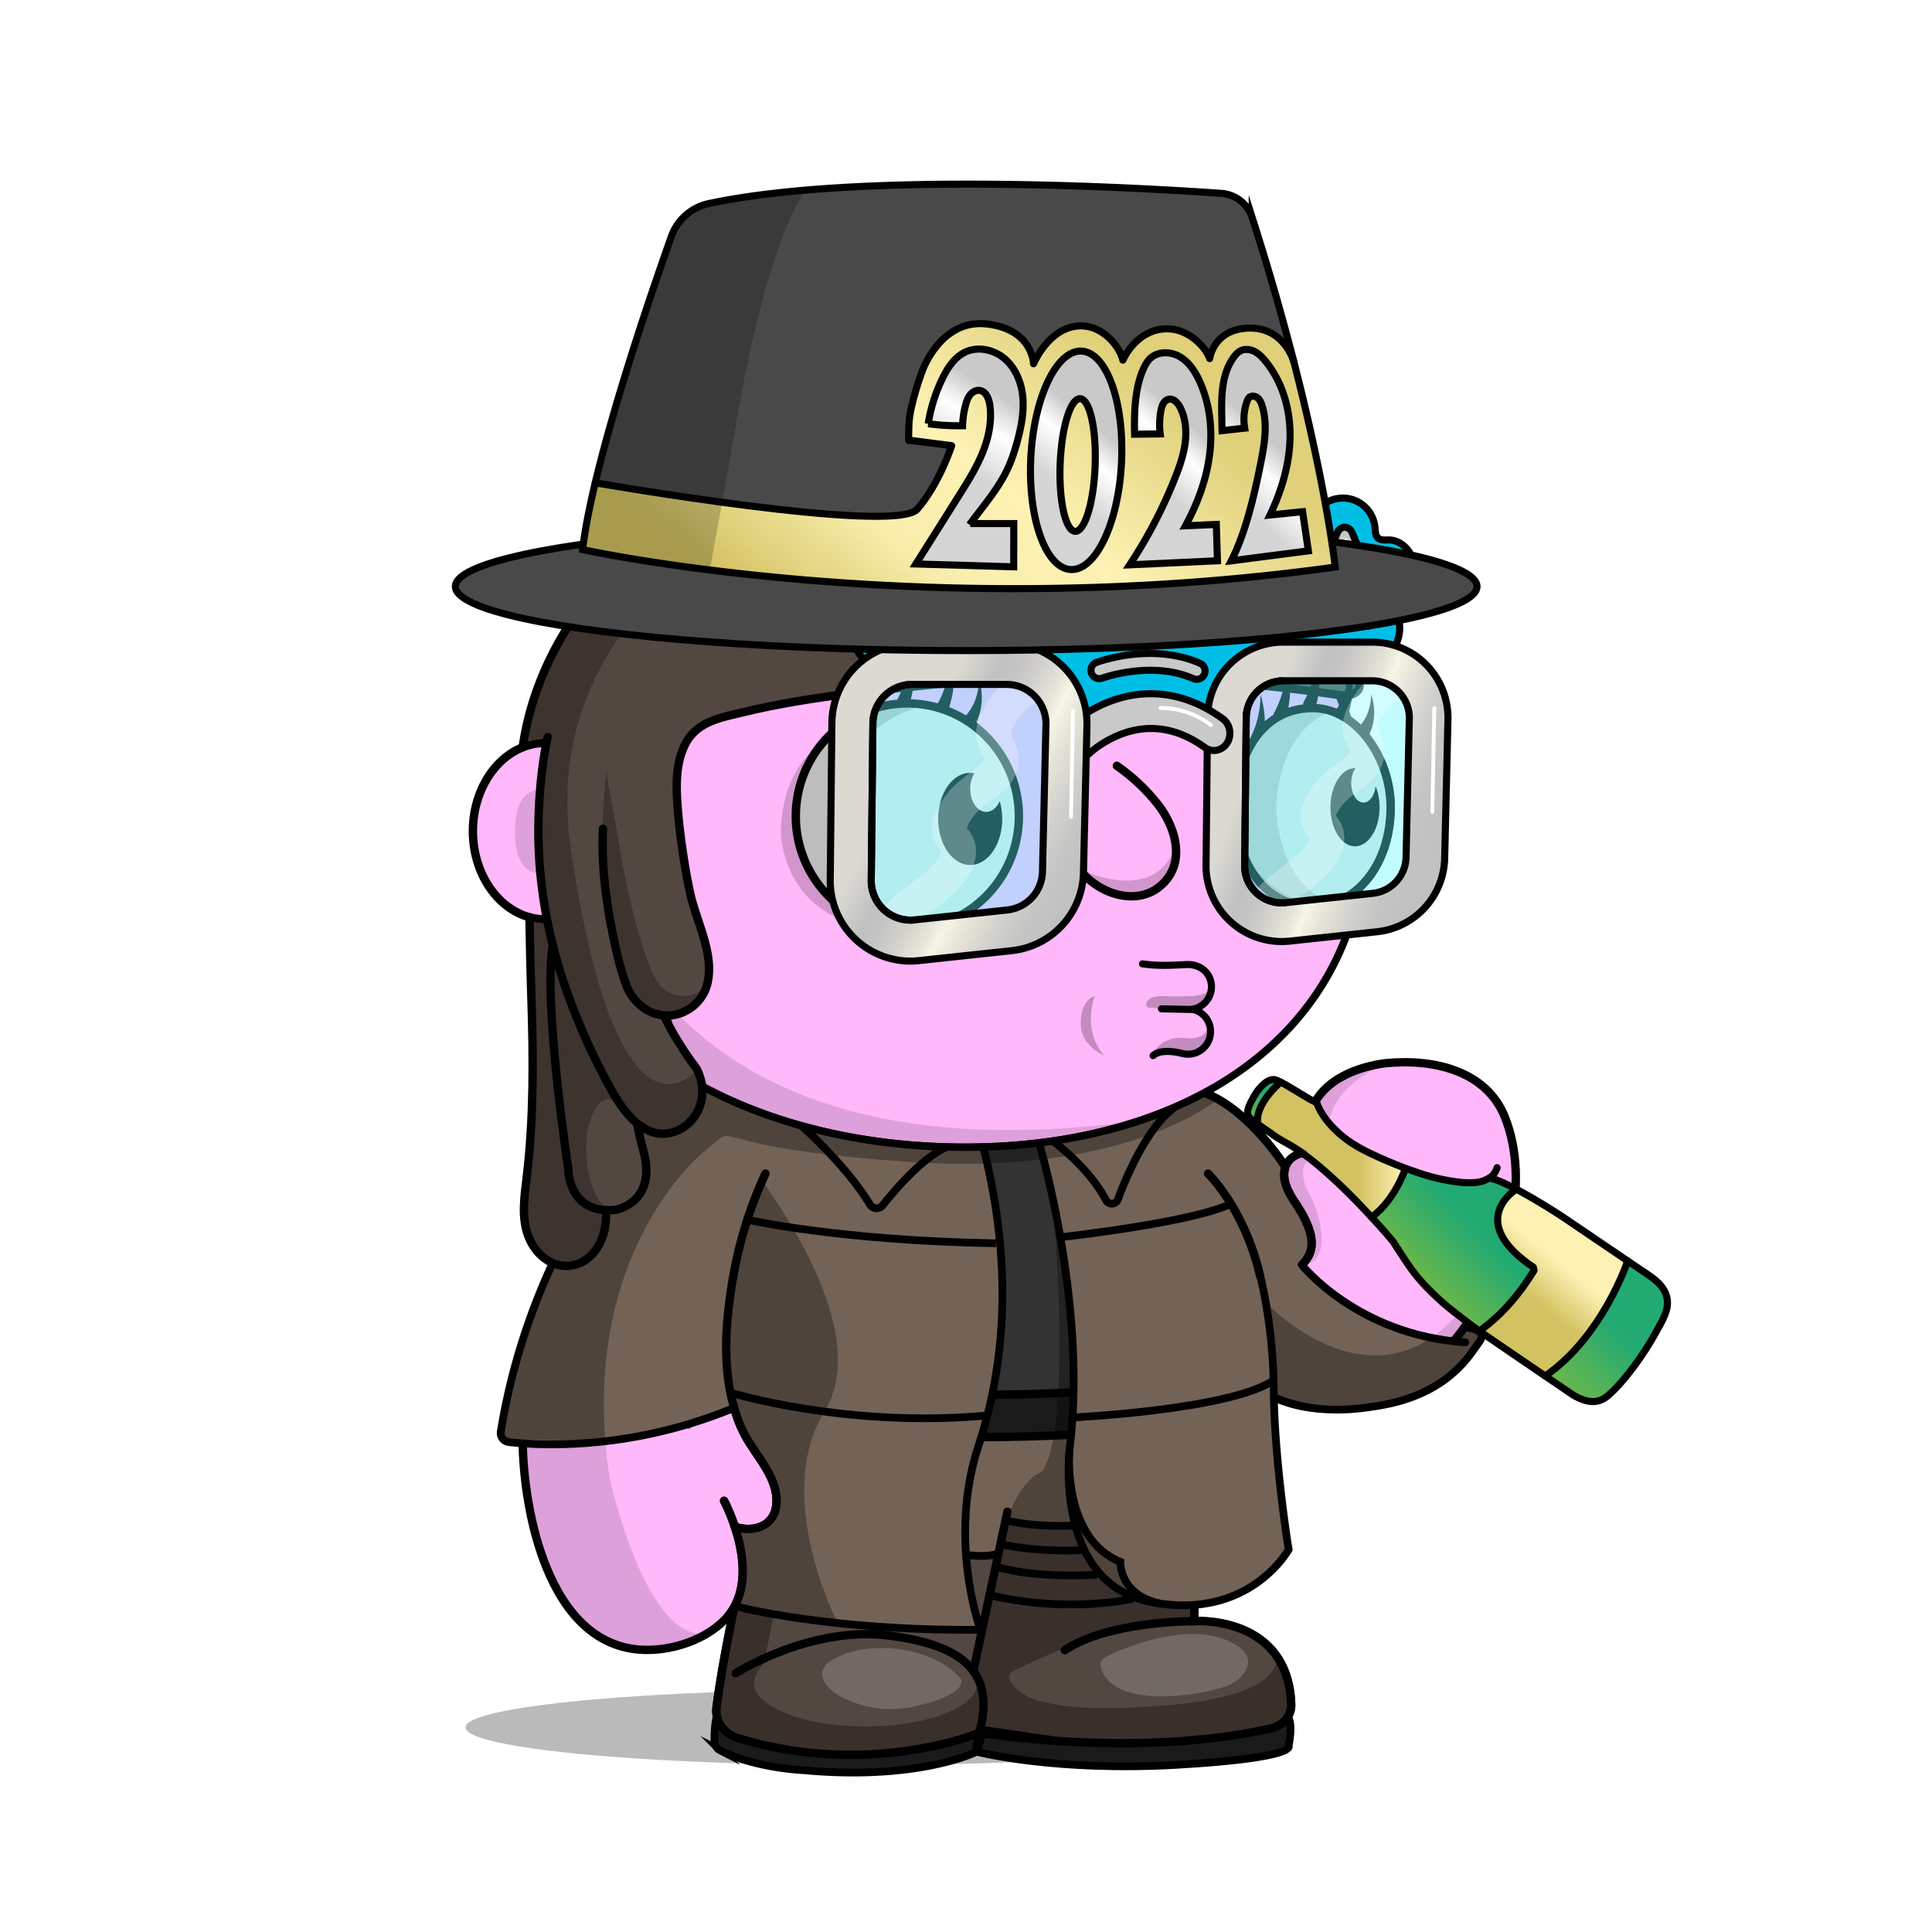 <svg xmlns="http://www.w3.org/2000/svg" xmlns:xlink="http://www.w3.org/1999/xlink" viewBox="0 0 3000 3000" width="100%" height="100%"><defs><style>.cls-1-50{opacity:0.27;}.cls-2-50{fill:#ffb8fa;}.cls-3-50{opacity:0.13;}.cls-4-50,.cls-5-50{fill:none;stroke:#000;stroke-linecap:round;stroke-miterlimit:10;}.cls-4-50{stroke-width:13px;}.cls-5-50{stroke-width:14px;}</style></defs><g id="body_ground_shadwo-50" data-name="body ground shadwo"><ellipse class="cls-1-50" cx="1334.82" cy="2682.24" rx="612.02" ry="58.67"/></g><g id="body_color_copy_4" data-name="body color copy 4"><path class="cls-2-50" d="M1075.21,1684.92l-86.3,76.44-81.19,108.46-57.17,122.51-32.25,136.1-6.75,96.68,6.35,91.23L835,2395.21l31.39,75.86,38.09,50.13,47.54,31,78.62,9.8,53.8-18.18,39.91-27.63,14.26-12.89-9.88,50-15.22,91.24,2.66,29.33,13.85,17,51.09,17.73,78.1,16.35h75.62l66.58-5.32,48.93-8.42,52-13.82,24.82-6.52,41.94,6.07,126.13,9.16,99.75-.28,77.23-5.54,66.85-9.41,35-7.15,26.94-20.17,3.93-17.17-4.13-32.14-26.1-52.19-43.66-30.74-77-13.9,10.76-205.51s11.6-13.31,15.48-16.39,47-58.42,47-58.42l25-55.24,10.56-19.26,31.14,13.27,62.08,11.3,70.55-7.08,44-23.38,49.3-35.46,42.09-44.1,45.13-60.73,24.32-63.88,17.23-65.23,5.15-65.54-6.61-53.5-17.62-48.7-32.84-34.56-44.43-25.16-50.48-7-43.5-2.38-47.62,10.35-47.78,27.42L2036,1718.43l-4.92,39.57,4.92,33.29-26.16,5.63-11.5,8.85-4.35,6.33-38.65-58.25-40.72-31.51-40.6-26.81,31.43-17.16,63.7-49.54,45.12-49.55L2062,1514.7l25.66-53.08,19.46-60.16,2.3-30.9s48.64-59,48.86-60.94c18.15-156.06-64.05-183.43-64.05-183.43l-7.46-22.88-26.54-55.74-22.12-48.66-38.92-53.08-40.7-42.47-35.39-32.73-84.93-62.81-67.24-33.62-70.78-27.43-73.43-21.23L1533,712.27l-76.08-3.54-109.71,10.61-100.85,26.55-81.4,33.62-67.24,37.15-77,58.39L963.2,934.33l-61.93,81.39-29.2,69-23.37,63.1-6.32,5.84L794.78,1169l-33.87,33-22.55,52v62.59l15.25,50.65L781,1405l52.34,22.55,25.51,2.22,26.54,65.47,44.24,61.93,38.93,41.58,61.93,50.43,47.77,29.19Z"/></g><g id="body_shadow" data-name="body shadow"><g class="cls-3-50"><path d="M1094.33,1787.19s-201.47,157.92-147.5,509.15c0,0,56.62,258.34,152.17,239.76l-45.17,19.08L987.54,2562l-45-14-53-42.94L852,2442.22s-19.3-58-20-60.58-15.21-73-15.21-73l-4.07-66,3.05-93.58,14.8-87.89,24.13-80.54,29.56-68.17,35.67-59,31.53-47.85,30.94-37.14,43.33-39.74,34.35-32.8,20.29-14.44-27.3-18.43-64-47.48-59.57-58.39-27.71-38.8-42.45-63.51-.62-25.09,42.47-18.58,35.39-38s89.35,468.89,829,367.15c13.61-1.87-115.08,25.45-101.63,22.66l90.13-18.72,59.92-21.23,59.94-27.48,16.88,11.15s-138.51,121.21-481.78,97.32S1157.34,1736.76,1094.33,1787.19Z"/><path d="M887.11,1291.31c0,35.64-22.14,64.54-49.45,64.54s-38.13-28.59-38.13-64.23,10.82-64.85,38.13-64.85S887.11,1255.67,887.11,1291.31Z"/><path d="M1573.17,2594.76c5-22.44,11.15-45.09,15.5-66,9.65-46.4,21-93.08,27.47-140,1.38-10.09,10.82-41.24-4.4-41.86a345.39,345.39,0,0,0-47.38,1.36l-45,207c-2.76,12.73-5.54,25.71-4.26,38.67,1.7,17.12,10.15,32.84,11.64,50,1.1,12.68-9.17,31.37,0,42.38,4.14,5,11.17,6.24,17.6,7.11,54.93,7.46,110,10.25,165.29,12.64h.92l112.2-1.68a17.54,17.54,0,0,0,1.77-.12l105.39-13.38,40.32-6.53a15.92,15.92,0,0,0,7-3l13.67-10.24c19.81-14.84,7.66-38.52,6.72-57.27l-8.71-23.49-9.17-10c5.94,6.46-12.78,24.53-16.48,27.49-13.29,10.63-30,17-46.12,22-49.56,15.11-100.57,18.33-151.92,21.17-41.23,2.29-82.9,2.88-123.77-3.88-14.26-2.36-29.29-5.19-42.53-11.13C1581.78,2628.28,1568.73,2614.52,1573.17,2594.76Z"/><path d="M1964,2021.1s239.6,257.11,382-130.4l-20.31,76.86L2277.13,2057l-57.28,64.14-72.94,47.35-81.48,18.63-48.89-5-53.72-19.66v-31.7l5.41-52.55Z"/><path d="M2047.55,1791.7s-47.47,7.88-9.43,71.58c0,0,38.93,88.47-12.38,101.74,0,0,7.07-21.24,8.84-23s-1-30.6-1-30.6l-15.51-33.06s-18.7-31.29-20.56-36,4.37-40.57,4.37-40.57l22.84-10.07,20.1-2.71Z"/><path d="M2158.44,1650.06s-139.78,42.47-82.27,165.44l-16.53-15s-22.62-9.72-24.28-13.26-4.87-29.41-4.59-31.07,5.2-35,5.2-35l19.58-28,29.33-21.85Z"/><path d="M910.12,1177.54s78.74-358.22,369.81-437l-115,38.93-81,47.6-83.15,68.5-73.31,85.71-52.94,78.26-27.88,94,40.48,9.18Z"/><path d="M1527.19,2638.53,1517,2606.15a27.42,27.42,0,0,1,.89,6.92c0,37.38-77.63,67.68-173.4,67.68s-173.4-30.3-173.4-67.68c0-10.07,8.47-24.59,18.57-33.18l1.72-5.79a2.09,2.09,0,0,1-2.82-2.32L1229,2372.66a44.63,44.63,0,0,1,51.53-35c28.26,5,69.15,9.6,119.68,9.6-108.73,0-195.06-106.63-211.45-199.06-8.65-48.77-14.07-95.19-13.38-144.66.75-52.56,2.46-108.52,10.89-166.33a2.09,2.09,0,0,0-4-1.14c-22.2,50.76-92.27,233.07-29,385.72a1.4,1.4,0,0,0,.15.3l43,70.9a2.56,2.56,0,0,1,.24.56l4.42,17a62.9,62.9,0,0,1-1.35,36.2l-4.83,14.12a2.11,2.11,0,0,1-1.14,1.24l-26.61,11.66a2.06,2.06,0,0,1-1.07.16l-21.94-2.52a2.1,2.1,0,0,0-2.27,2.61l7.71,29.28a1.59,1.59,0,0,1,.06.38l3.63,49.69a2.11,2.11,0,0,1-.08.75l-14.6,49.1-.06.26-24.2,149.68a2.1,2.1,0,0,0,0,.79l6,26.41a2.08,2.08,0,0,0,1.18,1.45l59.31,26.68a2,2,0,0,0,.49.15l69,12.26.26,0,84.09,4h.26l60.19-4.53.24,0,83.39-16a1.05,1.05,0,0,0,.24-.06l40.42-13a2.09,2.09,0,0,0,1.43-1.73l6.33-50.94"/><path d="M1918.06,2248.79s-59.53,81.86-149.77,94c0,0,23,15,91.12-2.65l4.42-20.35,8.85-16.81,10.48-10.21"/></g></g><g id="Base_Body_V3" data-name="Base Body V3"><path class="cls-4-50" d="M1124.34,2330.45s65.27,121.25,0,185.71c-26,25.66-63.7,40.75-100.54,44.76-169.74,18.5-211.9-213.21-212.25-327.21-1.19-384.43,268.87-552.24,268.87-552.24"/><path class="cls-4-50" d="M1188.61,1822.33c-25.84,55.2-43,113.78-52.34,173.17-9.26,58.83-13.91,121.32.77,179.71,4.69,18.63,10.62,36.6,19.91,53.7,18.31,33.72,51.4,65.64,48.8,105.78-2.14,33.08-31.85,46-64.61,36.29"/><path class="cls-4-50" d="M1875.87,1822.33s102.57,98.45,91,287.14c0,0-3.62,117-95.28,193.58a25.6,25.6,0,0,0-9.21,18.23c-1.49,27.45-5.31,101.95-8.34,196,0,0,145.74-10.32,150.89,129,.65,17.51-12.29,33-30.87,37.34-61.79,14.38-217.56,40-453.39,7.15,0,0-171.42,71-375.08,8-21.91-6.79-35.72-26.6-33-47.6,3.64-28.11,11-75.14,26-147.9"/><path class="cls-4-50" d="M1142.45,2598.2s115.4-73.83,237.21-58.6,165.4,61,141,151.19"/><path class="cls-4-50" d="M1854.07,2517.33s-133.35-.74-200.62,45.13"/><line class="cls-4-50" x1="1511.37" y1="2594.76" x2="1564.29" y2="2347.39"/><path class="cls-4-50" d="M1962.82,2162.51c234.13,119.66,454.59-224.88,374-427.73-28.07-70.68-107.32-90.8-182.53-84.12,0,0-145.76,11-120.63,133.23"/><path class="cls-4-50" d="M2078,1825.24c-8.17-25.5-34.33-44.87-63.48-32.33-21.57,9.27-24.07,30.78-17,49.43a121.09,121.09,0,0,0,13,24.25c40.21,59.72,25.13,80.86,13.07,95.56"/><path class="cls-4-50" d="M1994,1809.24s-53-83.28-120-110.78"/><path class="cls-4-50" d="M910.12,1403.57c-18.06,15.13-39.93,24-63.49,24-62,0-112.3-61.34-112.3-137s50.28-137,112.3-137c23.56,0,45.43,8.85,63.49,24"/><path class="cls-5-50" d="M847.68,1226.92c24.22,0,43.86,28.83,43.86,64.39s-19.64,64.39-43.86,64.39"/><path d="M2129.2,1143.53a144,144,0,0,0-31.17-30.72,536.58,536.58,0,0,0-23-56.35c-32.82-68.83-79.79-130.63-139.61-183.69s-129.34-94.63-206.81-123.7c-80.17-30.08-165.32-45.33-253.08-45.33a723.09,723.09,0,0,0-219.4,33.67,674.64,674.64,0,0,0-187.55,93.24c-56,39.93-104,87.44-142.51,141.21-39.24,54.78-67.57,114.53-84.18,177.58a5.75,5.75,0,0,0,11.12,2.93c16.26-61.69,44-120.17,82.41-173.82,37.78-52.73,84.83-99.34,139.84-138.54a663,663,0,0,1,184.36-91.64,711.53,711.53,0,0,1,215.91-33.13c86.38,0,170.17,15,249,44.6,76.14,28.57,144.52,69.46,203.22,121.54s104.7,112.6,136.85,180a522.14,522.14,0,0,1,24.57,61.08c1.7,1.17,3.39,2.41,5.06,3.7.85.67,1.71,1.35,2.55,2l.54.43c.91.76,1.82,1.54,2.72,2.34l.82.73c.88.79,1.76,1.59,2.63,2.42.22.2.43.42.65.63a141.8,141.8,0,0,1,14.69,16.6c21.6,28.51,34,65.55,34,101.63,0,40.38-11.31,77.31-31.91,104.43h0c-.65.86-1.31,1.7-2,2.53-.89,1.11-1.79,2.18-2.69,3.24l-1,1.09c-.6.69-1.2,1.36-1.81,2-.38.42-.77.83-1.16,1.25-.57.6-1.14,1.19-1.72,1.78-.39.4-.78.81-1.18,1.2-.91.9-1.83,1.8-2.76,2.66-20,109.66-76.83,202.64-167.34,272.26-54.72,42.09-120.47,74.65-195.41,96.79s-157.82,33.42-245.91,33.42c-73.58,0-145.3-7.85-213.16-23.33S1154,1714,1098,1684.31c-117.39-62.14-199.49-151.36-237.44-258a5.75,5.75,0,0,0-10.83,3.85c38.92,109.43,122.91,200.84,242.89,264.35,56.87,30.1,120.69,53.35,189.67,69.09,68.7,15.67,141.28,23.62,215.72,23.62,89.2,0,173-11.4,249.17-33.89,76.31-22.54,143.31-55.75,199.16-98.7,91.16-70.12,149-163.31,170.49-273.08a136.34,136.34,0,0,0,12.27-13.43c23.68-29.62,36.73-70.49,36.73-115.08C2165.83,1214.15,2152.48,1174.25,2129.2,1143.53Z"/></g><defs><style>.cls-1-197{fill:#1a1a1a;}.cls-2-197,.cls-5-197{fill:#333;}.cls-3-197{fill:#534741;}.cls-4-197{fill:#736357;}.cls-4-197,.cls-5-197{stroke:gray;}.cls-1-1970-197,.cls-1-1972-197,.cls-1-1973-197,.cls-4-197,.cls-5-197,.cls-9-197{stroke-miterlimit:10;}.cls-6-197{fill:#8cc9ff;}.cls-7-197{fill:#c1c1c1;opacity:0.28;}.cls-8-197{opacity:0.32;}.cls-1-1970-197,.cls-1-1971-197,.cls-1-1972-197,.cls-1-1973-197,.cls-9-197{fill:none;}.cls-1-1970-197,.cls-1-1972-197,.cls-1-1973-197,.cls-9-197{stroke:#000;}.cls-1-1973-197,.cls-9-197{stroke-linecap:round;}.cls-1-1972-197,.cls-9-197{stroke-width:13px;}.cls-1-1970-197,.cls-1-1973-197{stroke-width:12px;}</style></defs><g id="TRENCH_BROWN" data-name="TRENCH BROWN"><path class="cls-1-197" d="M1998.94,2664.79l-368.64,42.46-.56-5.09-38.2-7-60.75-5.55-13.4,30.68s120.14,31.17,310.65,20.11S2001,2710.7,2001,2710.7,2009,2675.35,1998.94,2664.79Z"/><path class="cls-1-197" d="M1521.51,2683.31l-6.87,37.53s-89.58,44.6-268.48,27.78c0,0-73.11-3-127.93-30.69a16.09,16.09,0,0,1-8.78-14.09c-.18-9.65.2-25.05,3.47-39.05"/><path class="cls-2-197" d="M1533,2201.71c2.41-8.73,4.83-17.46,7.15-26.09C1537,2181.89,1533.78,2193.23,1533,2201.71Z"/><path class="cls-3-197" d="M1667,2370c-36-1-71-4-107-7-3-1-5,9-5,14-2,14-7,27-10,41-16-4-32,3-48-3,2,39,11,77,25,113-108-4-215,4-324-24-18.78-4.9-37.56-6.47-56.88-8.51-.37.84-.73,1.68-1.12,2.51-1.37,3.21-2.9,6.34-4.55,9.4l3.15-2.85-9.88,50-15.22,91.24,2.66,29.33,13.85,17,51.09,17.72,78.1,16.35h75.62l66.58-5.32,48.93-8.42,52-13.82,24.82-6.51,41.94,6.06,126.13,9.16L1795,2707l77.23-5.54,66.85-9.4,35-7.16,26.94-20.17,3.93-17.17-4.13-32.14-26.1-52.19-43.66-30.74-77-13.89,1.17-22.31c-39.9-1.11-79.14-8-116.24-31.31C1704,2442,1676,2411,1667,2370Z"/><path class="cls-4-197" d="M2276.37,2064c-3.5,5-6.91,10.08-10.37,15-92-1-180-45-242-113,31-38-4-80-21-117-5-10.71-10.47-24.59-10-37.14l-37.64-56.73-40.72-31.51-37.83-25c-10.85,4.45-21.76,9-32.76,13.64-32,14-66,23-100,34a687.73,687.73,0,0,1-129.52,28.83c27,124.71,55.31,250.42,50.52,378.89q-.18,3.4-.65,6.72c1.89-.22,3.77-.45,5.65-.72,2,23-3,46-1,69-44-2-88,12-133,4-4,0-8-1-12,2,2.85-10.94,5.94-22.11,9-33.29.75-8.48,3.94-19.82,7.15-26.09q1.44-5.34,2.82-10.62-1.38,5.28-2.82,10.62a14.1,14.1,0,0,1,2.7-3.94c0-.23.07-.45.12-.68,25-88,15-177,11-265-1.76-42.24-15.14-83.7-27.18-125.08-38.31.46-76.76,3.27-115.82-.64-65-7-139.1-26.63-205.1-41.63-40-9-61.9-20.37-98.9-38.37-10.06-4.64-21.32-9.3-31-15.8l-.79,1.72-86.3,76.44L907.72,1871.1l-62.21,118.65-40.88,123.8-24.49,94.67-2.67,25.46c53,2.4,139.4,6.72,193.53-1.68,34-6,66-17,100-20-1.55.78-1.91,3.35-3.39,3.53,1.38,1.09,1.39,3.47,1.39,3.47a279.71,279.71,0,0,1,66-30c19,54,70,97,67,156-2,27-34,33-57,26,9.8,41.15,13.82,84.21-3.88,124.49,19.32,2,38.1,3.61,56.88,8.51,109,28,216,20,324,24-14-36-23-74-25-113,16,6,32-1,48,3,3-14,8-27,10-41,0-5,2-15,5-14,36,3,71,6,107,7,9,41,37,72,72,95,37.1,23.34,76.34,30.2,116.24,31.31l.26-4.93,70-16.86s54.28-28.14,75.48-67.15c2.36-4.34-18-148.87-18-148.87l-4.12-62.74-.73-21.64,15.89,2.94,62.08,11.3,70.55-7.08,63-10.84,50.81-25.91,60.11-70.69Z"/><path class="cls-5-197" d="M1543,2171c0,.23-.08.45-.12.68a2.78,2.78,0,0,1,1.12-.68c38.21-11.46,80.07-5.6,120.35-10.28q.47-3.31.65-6.72c4.79-128.47-23.5-254.18-50.52-378.89-23.57,3-47.27,4.84-71.19,5.79q7.86.07,15.71.38-7.85-.32-15.71-.38-5.64.22-11.29.38,5.65-.15,11.29-.38c-5.49-.06-11,0-16.47,0,12,41.38,25.42,82.84,27.18,125.08C1558,1994,1568,2083,1543,2171Z"/><path class="cls-1-197" d="M1670,2160c-42,6-86-1-126,11-1.16.29-2.49,2-3.82,4.62-2.32,8.63-4.74,17.36-7.15,26.09l0,.29,0-.29c-3.09,11.18-6.18,22.35-9,33.29,4-3,8-2,12-2,45,8,89-6,133-4C1667,2206,1672,2183,1670,2160Z"/><path class="cls-6-197" d="M1030.44,1649.18l7.67,4.68q-5.37-3.66-10.78-7.22Z"/><path class="cls-6-197" d="M1067.61,2215.53a2.53,2.53,0,0,0-1.61-.53A2.4,2.4,0,0,0,1067.61,2215.53Z"/><path class="cls-7-197" d="M1416.88,2564.78c-44.15-10.69-94.31-6.8-126.78,14.29-28.54,18.53-6.17,43.79,15.41,55.39,32,17.22,69.88,23,105.67,17,17.17-2.91,82.87-17.16,81.82-41.48-.08-1.8-1.29-3.34-2.48-4.7C1473.46,2585.7,1446.52,2572,1416.88,2564.78Z"/><path class="cls-7-197" d="M1723,2570h0c-7.55,3.59-16.52,8.05-13.87,18.27,17.06,65.89,150.05,45.61,193.72,30.54,25.75-8.88,52.1-39.08,21.3-61.21C1869.39,2518.28,1778.23,2543.75,1723,2570Z"/><path class="cls-8-197" d="M1765.63,1740.3l-.62.08-3.4,1.21C1766.13,1740.51,1768,1740,1765.63,1740.3Z"/><path class="cls-8-197" d="M1870.56,1697.1l3.64-1.43-.21-.14Z"/><path class="cls-8-197" d="M1874.2,1695.67l-3.64,1.43L1814.05,1723l-19.4,6.87c-124.86,54.28-261.56,55.58-394.65,45.12-56-5-110-20-168-30-56.11-10.64-101.93-39.06-152.84-62.64l-19,13.55-34.35,32.8-43.33,39.74-30.94,37.14L920,1853.44l-35.67,59-29.56,68.17-32.47,68.57L797,2131.35l-15.41,68.89-6.61,35c42.22,5.25,122.33,13.46,165.29,6-26.26-312.67,154.07-454,154.07-454,63-50.43-28.5-7.08,314.76,16.81s481.78-97.32,481.78-97.32Z"/><path class="cls-8-197" d="M2261,2080c-11.73,7.33-26.69,3.37-40.93-1.23C2094.44,2161.11,1964,2021.1,1964,2021.1l.89,12c7,44,16.63,90.65,13.76,135.19l37.93,13.88,48.89,5,89.55-7,75.7-29.18,36.08-28.78,33.79-48.33-19-13.61C2275.08,2067.48,2268.74,2074.68,2261,2080Z"/><path class="cls-8-197" d="M1280.15,2191.91c19.5-31.86,64.33-127.33-93.84-354.75-1.39-2-3-3.37-4-1.14-22.2,50.76-92.27,233.07-29,385.72a1.4,1.4,0,0,0,.15.3l43,70.9a2.56,2.56,0,0,1,.24.56l4.42,17a62.9,62.9,0,0,1-1.35,36.2l-4.83,14.12a2.11,2.11,0,0,1-1.14,1.24l-26.61,11.66a2.06,2.06,0,0,1-1.07.16l-21.94-2.52a2.1,2.1,0,0,0-2.27,2.61l7.71,29.28a1.59,1.59,0,0,1,.06.38l3.63,49.69a2.11,2.11,0,0,1-.08.75l-12.31,41.4c19.86,4.58,139.09,19.71,159.62,24.29C1300.55,2519.73,1199.33,2323.94,1280.15,2191.91Z"/><path class="cls-8-197" d="M1517,2606.15a27.42,27.42,0,0,1,.89,6.92c0,37.38-77.63,67.68-173.4,67.68s-173.4-30.3-173.4-67.68c0-10.07,8.47-24.59,18.57-33.18l1.72-5.79a2.09,2.09,0,0,1-2.82-2.32l12.72-62.61c-20.53-4.57-40.51-9.15-60.37-13.73l-2.29,7.7-.06.26-24.2,149.68a2.1,2.1,0,0,0,0,.79l6,26.41a2.08,2.08,0,0,0,1.18,1.45l59.31,26.68a2,2,0,0,0,.49.15l69,12.26.26,0,84.09,4h.26l60.19-4.53.24,0,83.39-16a1.05,1.05,0,0,0,.24-.06l40.42-13a2.09,2.09,0,0,0,1.43-1.73l6.33-50.94Z"/><path class="cls-9-197" d="M912.57,1861.83c76.27-123.45,167.85-180.36,167.85-180.36"/><path class="cls-9-197" d="M892.1,1897.41q10-18.63,20.47-35.58"/><path class="cls-9-197" d="M1124.34,2330.45s60.72,112.8,6.46,178.65"/><path class="cls-9-197" d="M1188.61,1822.33c-25.84,55.2-43,113.78-52.34,173.17-9.26,58.83-13.91,121.32.77,179.71,4.69,18.63,10.62,36.6,19.91,53.7,18.31,33.72,51.4,65.64,48.8,105.78-2.14,33.08-31.85,46-64.61,36.29"/><path class="cls-9-197" d="M1854.9,2492.69q-.42,12.07-.83,24.64s145.74-10.32,150.89,129c.65,17.51-12.29,33-30.87,37.34-61.79,14.38-217.56,40-453.39,7.15,0,0-171.42,71-375.08,8-21.91-6.79-35.72-26.6-33-47.6,3.64-28.11,11-75.14,26-147.9"/><path class="cls-9-197" d="M1875.87,1822.33s56.56,54.28,81,159.49"/><path class="cls-9-197" d="M1142.45,2598.2s115.4-73.83,237.21-58.6,165.4,61,141,151.19"/><path class="cls-9-197" d="M1854.07,2517.33s-133.35-.74-200.62,45.13"/><line class="cls-9-197" x1="1511.37" y1="2594.76" x2="1564.29" y2="2347.39"/><path class="cls-9-197" d="M2258.37,2081.42q9.8-11.76,18.76-24.4"/><path class="cls-1-1970-197" d="M1979.75,2170.38c47.15,19.72,96.36,22,146.39,14.68q7.58-1.09,15.14-2.35c108.89-17.94,141.58-80.4,155.23-98.32,16.09-21.11-21.11-23.12-21.11-23.12"/><path class="cls-9-197" d="M1998.17,1807c-5.81,10.32-5.2,23.43-.66,35.37a121.09,121.09,0,0,0,13,24.25c40.21,59.72,25.13,80.86,13.07,95.56"/><path class="cls-9-197" d="M1994,1809.24s-53-83.28-120-110.78"/><path d="M1872.62,1689.09c-39,21.61-82.09,39.41-128.7,53.18-75.08,22.17-157.82,33.42-245.91,33.42-73.58,0-145.3-7.85-213.16-23.33S1154,1714,1098,1684.31q-10.44-5.52-20.49-11.34a61.78,61.78,0,0,0-10.92,7q12.72,7.5,26,14.56c56.87,30.1,120.69,53.35,189.67,69.09,68.7,15.67,141.28,23.62,215.72,23.62,89.2,0,173-11.4,249.17-33.89,50.46-14.91,96.85-34.48,138.64-58.45C1881.68,1692.49,1877.6,1689.62,1872.62,1689.09Z"/><path class="cls-1-1971-197" d="M1129.19,2128.3l13.26,3s393.84,82.19,818.57-7.83"/><path class="cls-1-1972-197" d="M1665.43,2162c-42.36,2.39-83.31,3.47-122.4,3.56"/><path class="cls-1-1972-197" d="M1524.18,2231.56c43.45-.09,89-1.17,136.06-3.56"/><path class="cls-1-1970-197" d="M898.12,1886.34s-88.28,136.27-120.47,336.6a14.11,14.11,0,0,0,12.27,16.28c44.24,5.18,184.59,14.23,345.45-51.28"/><path class="cls-1-1970-197" d="M1143.42,2494.56s143.76,38.2,379,36.19c0,0-51.27-139.56-3-285.92s48.26-304.2,7-465"/><path class="cls-1-1970-197" d="M1242.94,1746.61s71.29,62.79,107.82,123.67a12.15,12.15,0,0,0,20,1.2c18.7-23.9,61.38-73.14,97.9-89.94"/><path class="cls-1-1970-197" d="M1637,1772.74c.88,2.66,52.33,38,80.44,90.92a10.09,10.09,0,0,0,18.38-1.16c14.42-38.51,46.51-113.08,88.16-143"/><path class="cls-1-1970-197" d="M1961.58,2002.15c-4.49-21.7-8.15-33.9-8.15-33.9"/><path class="cls-1-1970-197" d="M1614.91,1779.78s73.39,248.31,46.24,467.47c0,0-27.14,210.11,125.67,240.27S2001,2406.09,2001,2406.09s-22.12-135.64-23.12-247.77a818.59,818.59,0,0,0-16.25-156.17"/><path class="cls-1-1970-197" d="M1162.52,1894.39s142.75,32.17,384,36.19"/><path class="cls-1-1970-197" d="M1646.47,1921.16s207.7-22.75,267-52.91"/><path class="cls-1-1970-197" d="M1665.43,2201s237.8-11,310.28-56.25"/><path class="cls-1-1970-197" d="M1135.37,2162.81s179.24,55.17,397.75,35.12"/><path class="cls-1-1970-197" d="M1660.37,2255.31s-10.27,133.69,79.2,169.88c0,0-1.87,51.91,62.4,64.91"/><path class="cls-1-1973-197" d="M2021.06,1963.75s86.45,109.58,254.34,120.64"/><path class="cls-1-1970-197" d="M1665.43,2368.9s-57.56,3.51-105.31-8.55"/><path class="cls-1-1970-197" d="M1679.75,2407.1s-61,4-123.22-8.55"/><path class="cls-1-1970-197" d="M1703.38,2445.3s-94.5,6.53-156.33-12.57"/><path class="cls-1-1970-197" d="M1759.17,2482.5s-98.52,23.12-219.66-5"/><path class="cls-1-1970-197" d="M1521.51,2683.31l-6.87,37.53s-89.58,44.6-268.48,27.78c0,0-73.11-3-127.93-30.69a16.09,16.09,0,0,1-8.78-14.09c-.18-9.65.2-25.05,3.47-39.05"/><path class="cls-1-1970-197" d="M1998.94,2664.79c10,10.56,2,45.91,2,45.91s17.59,18.6-172.91,29.66-310.65-20.11-310.65-20.11l9.35-34L1636,2702.16"/><path class="cls-1-1970-197" d="M1549.56,2412.12s-11.16,7.06-49.56,2.28"/><path class="cls-8-197" d="M1997.61,2613.79l-8.71-23.49-9.17-10c5.94,6.46-12.78,24.53-16.48,27.49-13.29,10.63-30,17.06-46.12,22-49.56,15.11-100.57,18.33-151.92,21.17-41.23,2.29-82.9,2.88-123.77-3.88-14.26-2.36-29.29-5.19-42.53-11.13-17.13-7.67-44-32.35-25.74-41.19,180.59-87.63,228.8-71.55,277.49-77.43,5-.6,21.1-21.55-7-19.25-18,1.47-59.06-3.89-87-27-33.19-27.48,29.15-5.16-87.9-106.21-5-4.33-9.06-58.27-9.2-112.35l5.87-70-.07-101.14-12-116.4-19.87-110.19s28.92,288.62-4.25,407l-8.8,20.86a63.32,63.32,0,0,1-12.07,7.29c-59.51,43.73-74,196.21-89,265.21-2.76,12.73-5.54,25.71-4.26,38.67,1.7,17.12,10.15,32.84,11.64,50,1.1,12.68-9.17,31.37,0,42.38,4.14,5,11.17,6.24,17.6,7.11,54.93,7.46,110,10.25,165.29,12.64h.92l112.2-1.68a17.54,17.54,0,0,0,1.77-.12l105.39-13.38,40.32-6.53a15.92,15.92,0,0,0,7-3l13.67-10.24C2010.7,2656.22,1998.55,2632.54,1997.61,2613.79Z"/></g><defs><style>.cls-1-336{fill:#534741;}.cls-2-336{fill:none;stroke:#000;stroke-linecap:round;stroke-miterlimit:10;stroke-width:13px;}.cls-3-336{opacity:0.27;}</style></defs><g id="Layer_361_copy_3" data-name="Layer 361 copy 3"><path class="cls-1-336" d="M822.27,1427.55l2.85,121.61,1.55,148-2.2,62.52-4.21,46.83-8.71,42.15,5,58.11,14,23,14.73,23.9,23.29,13.87s28.13-3.78,34.52-7.54,28.25-16.15,28.25-16.15L943,1876.3l24.34-1.3,24.45-18.68,9.42-34-3.64-35.14s-11.47-48.31-11-50.55,21.35,23.73,21.35,23.73l49.8-7.83L1081,1729.7l6-57s-36.6-45.26-36.9-47-8.41-50.59-8.41-50.59,15.27-1.82,17.25-2.64,23.38-19.77,25.1-21.94,15.91-31.86,15.91-31.86l-2.68-34.88s-18.34-48.83-16.17-52.93-9.21-42.69-9.21-42.69l-12.58-70.92-7.75-71.79,4.15-67.93s16.74-35.08,18-36.48,47.3-26.92,47.3-26.92,53.51-13,55.9-13.48,113.11-22.57,113.11-22.57,91.79-11,94-12.12,86.22-5,86.22-5l139-12.51,136.27,4.25s76,3.84,77.12,1.49,106.36,7.28,106.36,7.28L2034.35,1073l53.11,7,9.47-1.09,14.38-15.3v-21.84l-31.16-42.24L2000,887.68l-104.36-85.55-105.11-57.46-92.18-35.94-89.5-19.7-73.35-9.83-79.29-5.72-80.93,7.57L1283.9,700.5l-39.42,10.7-59.75,17.88-78.22,33.37-60.46,41.29-53,41.2-47.61,39.7-45,60.94-36.44,58-30.65,54.5-20.14,91.71-.62,3.76s16.81-5.72,32.68-6.48l-2,41.65-1.65,74.33-5.62,64.76L847.68,1410l6,25.9-29.56-5.07Z"/><path class="cls-2-336" d="M882.4,1815s-39.66-262.67-23.87-346.58"/><g class="cls-3-336"><path d="M1463.29,676S813.62,830,886.78,1320.52c72.64,487.11,192.89,343,192.89,343l10.91,29.88,0,23.41-15.26,21-17.57,14.77-28.4,7.83-25.75-5.34-27.68-23.71s-34.42-55.77-57.23,1.66,4.13,152.35,33.75,142.81l-11.37,5.58-1.39,14.15-5.22,16.54-2.63,17.68-26.73,29.12-22.72,5.28-29.58-6-19.58-16.23-12.51-31.28-4.79-31.39v-21.83l5.35-37.73,1.19-37.8,2.25-29.49,1.63-43.27.08-34.16.69-25.06-1.15-73-4.69-59.34,2.05-44.48,3-37.45.13-4.38,20.25,3.47,6.12-2.33-8.93-36.63-.61-42.91-5.41-46.47,3.76-25.05v-84.22l7-49.31a89.73,89.73,0,0,0-29.9,3.88c-15.81,4.92-2.86-7.26-2.86-7.26L821,1113l16-61.39,17.83-31.7L893,957.58l50.54-61.39s44.77-41.39,45.61-42S1044.4,805,1044.4,805l41.15-26.84,90.23-43.32,48.39-17.58s100.71-28.69,101.58-28.84,68.26-9.32,68.26-9.32Z"/><path d="M943.11,1185.94c0,.06-16.47,122.56-1.73,205.3s27,127.13,27,127.13l21.79,38.94,36.58,18.91c7.62,3.91,27-5.94,34.19-8.73,18.89-7.29,25.61-20.06,36.35-35.78-16.47,15.88-44.19,19.86-63,6.83-17.52-12.15-24.61-34.46-31.27-53.68-17.61-50.82-29.17-103.47-38.66-156.33-4.57-25.42-8.79-50.9-13.14-76.36C947.6,1230.66,940.17,1207.88,943.11,1185.94Z"/></g><path class="cls-2-336" d="M850.4,1144.45c-11.27,52-15.75,115.79-14,169.41C839,1390.58,854.25,1466.77,880,1539A1006.9,1006.9,0,0,0,950.74,1695c18.71,33.31,51.65,77,95.63,62.6,34.14-11.14,52.36-49.13,40.7-84.87-2.36-7.23-3.59-10.85-7.8-16.66,0,0-28.31-36.55-48.12-78.76"/><path class="cls-2-336" d="M811.62,1160.36C849.13,896.36,1125.46,676,1463.29,676c159.37,0,315.66,46.63,440.08,131.3,94.1,64,163.84,145.61,202.28,235.14,21.28,43.14-23.76,37.27-23.76,37.27-77-11.68-186.85-24.2-319.07-27.73a2583.28,2583.28,0,0,0-338,13.4c-90.57,9.48-181.6,19-270.28,40.44-35.8,8.66-72.53,14.32-90.67,50.05-15.3,30.13-14.08,67.25-11.48,100,3.72,46.82,12.63,101.2,19.58,132.3,9.81,43.94,36.94,92.1,26.74,137.88a65.54,65.54,0,0,1-43.32,47.73c-35.69,11.65-70.4-10.5-83-44.22-10.68-28.55-17.07-59.78-22.93-89.59-9.89-50.29-15.4-101.81-13.21-153.09"/><path class="cls-2-336" d="M941.09,1888.18c0,42.75-26,77.51-62,77.51-24.63,0-47.08-17.94-57.89-44-12.47-30.08-6.74-64.5-3-96.17,10.63-91.07,10-182.49,7-274q-2.13-63.63-3-127.25"/><path class="cls-2-336" d="M989.74,1747.83c2.41,11.63,5.56,25.1,9.67,40.59,21,79.28-43.48,90.21-43.48,90.21-74,8-73.53-63.62-73.53-63.62"/></g><defs><style>.cls-1-261{fill:#e7e7e7;stroke:#000;stroke-linecap:round;stroke-miterlimit:10;stroke-width:13px;}.cls-2-261{opacity:0.18;}.cls-3-261{opacity:0.15;}</style></defs><path d="M1287.16,1133.92a165.24,165.24,0,0,0,11.79-36.83,180.93,180.93,0,0,0,3.42-39.74,185.35,185.35,0,0,1,3.87,82.63,10.09,10.09,0,1,1-19.08-6.06Z"/><path d="M1334.16,1104.55a194.19,194.19,0,0,0,16.87-47,209.78,209.78,0,0,0,4.92-51.06,214,214,0,0,1-3.22,105.52,10,10,0,1,1-18.57-7.44Z"/><path d="M1394.05,1084.9a145.45,145.45,0,0,0,15.06-43.81,155.35,155.35,0,0,0,1.05-48,162.69,162.69,0,0,1,2.36,99.49,10.06,10.06,0,1,1-18.47-7.7Z"/><path d="M1455.12,1105.83c4.7,5.65,14.31,4,16.54-3.08a9.48,9.48,0,0,0-4.78-11.11c-4.2-2.28-10.15-.44-12,3.68a7.73,7.73,0,0,0-.58,1.59c-.11.53-.07.63,0,.29a16.32,16.32,0,0,1,1.15-3.69,144.84,144.84,0,0,0,16.25-43.45,157,157,0,0,0,1.7-53.25,163.75,163.75,0,0,1,2,96.32c-.75,2.79-1.77,5.53-2.66,8.29a8.16,8.16,0,0,0,.35-.84c.22-.67.24-.83.24-.6a11.11,11.11,0,0,1-6.34,9.37A10.4,10.4,0,0,1,1455,1107c-5.35-5.79-2.47-15.42,4.92-17.37,10.34-2.65,17.4,10.25,9.27,17.36a10,10,0,0,1-14.1-1.16Z"/><path d="M1498.41,1112.54c14.66-15,22.18-37.51,21.26-59.07a90.19,90.19,0,0,1,4.74,34.66,88.33,88.33,0,0,1-9.78,36.2,10.14,10.14,0,1,1-16.22-11.79Z"/><path d="M1978.59,1106.59c13.32-24.79,19.94-53.53,19.74-82.07a182.68,182.68,0,0,1,5,44.1,178.47,178.47,0,0,1-6.16,45.4,10.08,10.08,0,1,1-18.59-7.43Z"/><path d="M2109.82,1129a64,64,0,0,0,14.17-22.51,76.77,76.77,0,0,0,5-28.33,81.72,81.72,0,0,1,4.79,30.17,79.07,79.07,0,0,1-7.61,32.26,10.19,10.19,0,1,1-16.39-11.59Z"/><path d="M1943,1142.77c9.62-19.74,14.39-42.28,14.36-64.61a158.07,158.07,0,0,1,6.31,34.4,154.5,154.5,0,0,1-1.56,36.13,10.13,10.13,0,1,1-19.11-5.92Z"/><ellipse class="cls-1-261" cx="1408.9" cy="1267.47" rx="173.21" ry="175.21"/><path class="cls-1-261" d="M2159.33,1253c0,90.32-54,154.3-120.54,154.3-79.61,0-120.54-73-120.54-154.3,0-67.34,33.49-153.54,120.54-153.54C2105.36,1099.47,2159.33,1176.24,2159.33,1253Z"/><path class="cls-2-261" d="M1299,1271.76c0-.91,0-1.81,0-2.72h0c0-.52,0-1,0-1.57s0-1,0-1.57h0c0-.91,0-1.81,0-2.73,0-83.72,61-153.38,141.56-168.06a176.42,176.42,0,0,0-31.65-2.86c-95.66,0-173.21,76.53-173.21,170.92,0,.91,0,1.82,0,2.72h0c0,.52,0,1,0,1.57s0,1,0,1.57h0c0,.91,0,1.81,0,2.72,0,94.4,77.55,170.92,173.21,170.92a176.42,176.42,0,0,0,31.65-2.86C1360,1425.15,1299,1355.49,1299,1271.76Z"/><path class="cls-3-261" d="M1981.8,1254.76h2.94l-3-.12c0-.37,0-.74,0-1.11s0-.75,0-1.12l3-.11h-2.94c2.92-69,32.43-130.24,87.37-147.63a96.19,96.19,0,0,0-30.38-4.92c-76.12,0-116.86,70.93-120.29,152.66h-.1c0,.37,0,.74,0,1.11s0,.74,0,1.11h.1c3.43,81.74,44.17,152.67,120.29,152.67a96.19,96.19,0,0,0,30.38-4.92C2014.23,1385,1984.72,1323.74,1981.8,1254.76Z"/><path d="M1531.38,1260.7c-13.73,0-24.86-16-24.86-35.76a45.26,45.26,0,0,1,6.58-24.22,35.12,35.12,0,0,0-6.58-.65c-27.46,0-49.72,32-49.72,71.51s22.26,71.52,49.72,71.52,49.72-32,49.72-71.52a99.27,99.27,0,0,0-3.83-27.57C1548,1254,1540.23,1260.7,1531.38,1260.7Z"/><path d="M2136,1220.56c-1.4,14.53-9.3,25.66-18.83,25.66-10.52,0-19-13.57-19-30.32,0-9.18,2.57-17.41,6.63-23l-.72,0c-21.05,0-38.11,27.14-38.11,60.63s17.06,60.63,38.11,60.63,38.11-27.15,38.11-60.63A87.77,87.77,0,0,0,2136,1220.56Z"/><path class="cls-2-261" d="M1276,1153.56S1132.63,1355,1376.16,1441.83c0,0-143.73,5.17-163.45-142C1212.71,1299.87,1205.71,1203.08,1276,1153.56Z"/><path class="cls-2-261" d="M1953.91,1145.73s-128.54,184.84,89.78,264.47c0,0-128.85,4.74-146.53-130.24C1897.16,1280,1890.88,1191.16,1953.91,1145.73Z"/><path d="M2024.88,1088.94c12.79-22.07,17.95-49,15-74.89a133.26,133.26,0,0,1,3.46,82.75,10.09,10.09,0,1,1-18.42-7.86Z"/><path d="M2076.18,1112.72c4.73,5.61,14.27,3.91,16.55-3.11a9.58,9.58,0,0,0-4.14-11,9.36,9.36,0,0,0-11.62,1.6,8.1,8.1,0,0,0-1.82,3.39c-.15.67-.1.8-.05.54a17.53,17.53,0,0,1,.88-3,124.14,124.14,0,0,0,16.64-79.43,133.76,133.76,0,0,1,3,80c-.59,2.31-1.41,4.59-2.12,6.88l0,.09a9.53,9.53,0,0,0,.41-1c.23-.71.25-.92.25-.71a10.82,10.82,0,0,1-6.39,9.11,10.32,10.32,0,0,1-11.66-2.49c-5.24-5.64-2.36-15.39,5.08-17.16,10.26-2.47,17.13,10.28,9.14,17.34a10,10,0,0,1-14.1-1.06Z"/><defs><style>.cls-1-454{opacity:0.18;}.cls-2-454{fill:none;stroke:#000;stroke-linecap:round;stroke-miterlimit:10;stroke-width:13px;}</style></defs><g id="REG_NOSE" data-name="REG NOSE"><path class="cls-1-454" d="M1822.63,1320s-22.59,80.57-141.18,31.81l16.52,19.34s26.34,14.43,28.88,15.28,40.72,5.31,40.72,5.31l33.67-15.52,21.39-20.35,3.59-23.87Z"/><path class="cls-2-454" d="M1734.22,1189.16a295.76,295.76,0,0,1,64.21,60.54c25.52,33,42,84.17,10.65,119-35.82,39.89-96.11,23-127.94-12.84"/></g><defs><style>.cls-1-437{opacity:0.24;}.cls-2-437{fill:none;stroke:#000;stroke-linecap:round;stroke-miterlimit:10;stroke-width:11px;}</style></defs><g id="puckers"><path class="cls-1-437" d="M1877.08,1536.28s-.47,11.29-40.47,10.82h-18.86c-10.53,0-27.07-2.37-35.26,6.18-3.61,3.75-4.09,11,2.33,11.51,4,.35,8,.47,12,.71l17.21,1h47.77l15.29-15.11Z"/><path class="cls-1-437" d="M1874.73,1591.34s4.23,22.12-31.06,21.17c0,0-32-8-51.29,19.77l16-3.3,26.76,6.73s17,.59,18.92,0,17.78-11.64,17.78-11.64l7.94-16.26Z"/><path class="cls-1-437" d="M1700,1546.49s-20.9,52.57,14.78,92.7c0,0-38.23-15.26-36.7-52S1700,1546.49,1700,1546.49Z"/><path class="cls-2-437" d="M1851.4,1567.06c1-.17,2.07-.38,3.1-.63a35.18,35.18,0,0,0,25.6-42.66c-4.43-17.74-20.83-27-38.4-26-23.09,1.23-44.7,2.33-67.67-1.11"/><path class="cls-2-437" d="M1803.47,1566.51l49.27,1.07a35.19,35.19,0,1,1-17.6,68.13s-31.54-8.77-44.64,3.48"/></g><defs><style>.cls-1-461{fill:url(#linear-gradient-461);}.cls-2-461{fill:url(#linear-gradient-2-461);}.cls-3-461{fill:url(#linear-gradient-3-461);}.cls-4-461{fill:url(#linear-gradient-4-461);}.cls-5-461{fill:url(#linear-gradient-5-461);}.cls-6-461{fill:url(#linear-gradient-6-461);}.cls-7-461,.cls-8-461{fill:none;stroke:#000;stroke-linecap:round;stroke-width:11px;}.cls-7-461{stroke-miterlimit:10;}.cls-8-461{stroke-linejoin:round;}</style><linearGradient id="linear-gradient-461" x1="2268.67" y1="2130.17" x2="2413.87" y2="1952.73" gradientUnits="userSpaceOnUse"><stop offset="0.69" stop-color="#d3c262"/><stop offset="1" stop-color="#fdf2b4"/></linearGradient><linearGradient id="linear-gradient-2-461" x1="2052.04" y1="1617.81" x2="1927.96" y2="1739.41" gradientUnits="userSpaceOnUse"><stop offset="0.69" stop-color="#22aa73"/><stop offset="1" stop-color="#81bb3f"/></linearGradient><linearGradient id="linear-gradient-3-461" x1="1948.37" y1="1786.69" x2="2181.9" y2="1786.69" xlink:href="#linear-gradient-461"/><linearGradient id="linear-gradient-4-461" x1="2524.44" y1="1662.64" x2="2175.54" y2="2004.57" xlink:href="#linear-gradient-2-461"/><linearGradient id="linear-gradient-5-461" x1="2776.03" y1="1802.71" x2="2392.21" y2="2178.87" xlink:href="#linear-gradient-2-461"/><linearGradient id="linear-gradient-6-461" x1="2343.37" y1="1797.43" x2="2309.47" y2="1830.65" xlink:href="#linear-gradient-2-461"/></defs><path class="cls-1-461" d="M2428,1890.63c-1.64-1.11-4.26-2.83-7.63-5-14.51-9.38-43-27.15-68.39-40.32-18.24,19.82-34.24,44.5-22,70.7,11.36,23.39,31.21,40.52,53.87,52.9-22.71,37.83-52.44,71.62-87.46,97.39l4.28,3q51.34,35.34,102.93,70.31A361.53,361.53,0,0,0,2483,2044c15.72-28.12,34.84-56.25,42.68-87.2Q2476.87,1923.7,2428,1890.63Z"/><path class="cls-2-461" d="M1988.29,1680.3c-1.81-.89-3.64-1.76-5.47-2.63-14.26-6.76-30.79,15.52-36.32,26.06-4.76,9.1-14.91,25-5.21,32.69,2.53,2,4.86,3.8,7.08,5.47C1956.35,1718.7,1970.4,1697.54,1988.29,1680.3Z"/><path class="cls-3-461" d="M2129.12,1791.59c-18.17-8.67-35.78-18.63-51.3-32.95-13.85-12.78-26.1-27.22-33.36-46.3l-10.63-5.45c-12.19-7.27-24.29-14.66-36.52-21.84-2.93-1.72-6-3.26-9-4.75-17.89,17.24-31.94,38.4-39.92,61.59,12.54,9.51,20.54,14.49,29.12,20.8,9.63,7.08,23.73,13.79,33.76,20.35a409.21,409.21,0,0,1,42.39,32.49c26.9,23.14,52,48.43,76,74.51l2.79,3c20.95-22.88,36.66-50.7,49.46-79.15Q2155.16,1804,2129.12,1791.59Z"/><path class="cls-4-461" d="M2330,1916c-12.23-26.2,3.77-50.88,22-70.7-15.8-8.2-30.37-14.62-39.53-16.07a47.39,47.39,0,0,1-22.11,7.06,138.6,138.6,0,0,1-22-.3,305.92,305.92,0,0,1-65.87-14.76q-10.32-3.48-20.56-7.3c-12.8,28.45-28.51,56.27-49.46,79.15,10.49,11.43,20.86,23,30.76,34.93,8.92,13.59,17.45,27.46,26.9,40.67a261.35,261.35,0,0,0,23.12,28c6.55,6.89,13.45,13.55,20.45,20.07,9.14,8.53,18.78,16.32,28.62,23.91,11.27,8.67,22.51,17.43,34.12,25.63,35-25.77,64.78-59.54,87.49-97.38C2361.23,1956.53,2341.37,1939.4,2330,1916Z"/><path class="cls-5-461" d="M2589.06,2019.9c-2.12-23.64-23-35.71-40.44-47.55l-22.94-15.55c-7.84,31-27,59.08-42.68,87.2a361.53,361.53,0,0,1-79.38,95.59l34,23.18a90.05,90.05,0,0,0,20.29,10.63c14.38,5.19,27.35,3.82,39.27-6.56,14.56-12.68,26.56-27.54,38.22-42.76a464.22,464.22,0,0,0,38.27-59.62C2580.9,2051.24,2590.47,2035.55,2589.06,2019.9Z"/><path class="cls-6-461" d="M2324.66,1813.18l-12.18,16C2318.32,1825.69,2322.39,1820.52,2324.66,1813.18Z"/><path class="cls-7-461" d="M2324.66,1813.18c-2.27,7.34-6.34,12.51-12.18,16a47.39,47.39,0,0,1-22.11,7.06,138.6,138.6,0,0,1-22-.3,305.92,305.92,0,0,1-65.87-14.76,656.89,656.89,0,0,1-73.34-29.64c-18.17-8.67-35.78-18.63-51.3-32.95-13.85-12.78-26.1-27.22-33.36-46.3l-10.63-5.45c-12.19-7.27-24.29-14.66-36.52-21.84-4.67-2.74-9.59-5.06-14.49-7.38-14.26-6.76-30.79,15.52-36.32,26.06-4.76,9.1-14.91,25-5.21,32.69,16.85,13.29,26.11,18.85,36.2,26.27,9.63,7.08,23.73,13.79,33.76,20.35a409.21,409.21,0,0,1,42.39,32.49c26.9,23.14,52,48.43,76,74.51,11.45,12.41,22.77,25,33.55,38,8.92,13.59,17.45,27.46,26.9,40.67a261.35,261.35,0,0,0,23.12,28c6.55,6.89,13.45,13.55,20.45,20.07,9.14,8.53,18.78,16.32,28.62,23.91,12.65,9.74,25.26,19.57,38.4,28.62,45.52,31.33,91.29,62.31,136.92,93.49a90.05,90.05,0,0,0,20.29,10.63c14.38,5.19,27.35,3.82,39.27-6.56,14.56-12.68,26.56-27.54,38.22-42.76a464.22,464.22,0,0,0,38.27-59.62c7.24-13.22,16.81-28.91,15.4-44.56-2.12-23.64-23-35.71-40.44-47.55q-60.3-40.85-120.59-81.72c-13.1-8.84-88.29-57.06-115.55-61.4"/><path class="cls-7-461" d="M2181.91,1815.5s-16.3,48.82-52.26,74.54"/><path class="cls-7-461" d="M2527.47,1958s-38.94,117.55-128.16,178.64"/><path class="cls-7-461" d="M1988.44,1680.37s-37.25,31.2-35.74,60.53"/><path class="cls-8-461" d="M2352.48,1848.14s-76.54,48.68,28.48,119.63l1.14,4.91c-20,32.62-48.07,68.42-85,94.1"/><defs><style>.cls-1-470{fill:#00bfe7;}.cls-1-470,.cls-1-4700-470,.cls-1-4701-470,.cls-1-4703-470,.cls-1-4704-470,.cls-4-470,.cls-5-470,.cls-6-470,.cls-7-470,.cls-8-470,.cls-9-470{stroke:#000;stroke-width:11px;}.cls-1-470,.cls-1-4700-470,.cls-1-4701-470,.cls-1-4702-470,.cls-1-4703-470,.cls-1-4704-470,.cls-3-470,.cls-4-470,.cls-5-470,.cls-6-470,.cls-7-470,.cls-8-470,.cls-9-470{stroke-miterlimit:10;}.cls-2-470{fill:#5cf8ff;opacity:0.38;}.cls-1-4702-470,.cls-1-4703-470,.cls-3-470{fill:none;}.cls-1-4702-470,.cls-3-470{stroke:#fff;}.cls-3-470{stroke-width:54px;opacity:0.27;}.cls-4-470{fill:url(#linear-gradient-470);}.cls-5-470{fill:#c9c9c9;}.cls-6-470{fill:url(#radial-gradient-470);}.cls-7-470{fill:url(#linear-gradient-2-470);}.cls-8-470{fill:url(#linear-gradient-3-470);}.cls-9-470{fill:url(#linear-gradient-4-470);}.cls-1-4700-470{fill:url(#linear-gradient-5-470);}.cls-1-4701-470{fill:url(#radial-gradient-2-470);}.cls-1-4702-470{stroke-linecap:round;stroke-width:6px;}.cls-1-4704-470{fill:url(#linear-gradient-6-470);}</style><linearGradient id="linear-gradient-470" x1="1872.58" y1="1160.08" x2="2225" y2="1290.2" gradientUnits="userSpaceOnUse"><stop offset="0.2" stop-color="#dbd9d2"/><stop offset="0.34" stop-color="#c1c1c1"/><stop offset="0.41" stop-color="#c6c5c4"/><stop offset="0.49" stop-color="#d3d2cd"/><stop offset="0.58" stop-color="#e9e7db"/><stop offset="0.62" stop-color="#f8f5e5"/><stop offset="0.69" stop-color="#e7e5da"/><stop offset="0.8" stop-color="#d2d1cc"/><stop offset="0.9" stop-color="#c5c5c4"/><stop offset="1" stop-color="#c1c1c1"/></linearGradient><radialGradient id="radial-gradient-470" cx="2088.14" cy="895.62" r="72.22" xlink:href="#linear-gradient-470"/><linearGradient id="linear-gradient-2-470" x1="1904.32" y1="883.59" x2="2042.55" y2="883.59" xlink:href="#linear-gradient-470"/><linearGradient id="linear-gradient-3-470" x1="1778.11" y1="877.6" x2="1926.11" y2="877.6" xlink:href="#linear-gradient-470"/><linearGradient id="linear-gradient-4-470" x1="1631.24" y1="883.59" x2="1801.95" y2="883.59" xlink:href="#linear-gradient-470"/><linearGradient id="linear-gradient-5-470" x1="1482.08" y1="870.36" x2="1670.1" y2="870.36" xlink:href="#linear-gradient-470"/><radialGradient id="radial-gradient-2-470" cx="1406.22" cy="890.54" r="81.54" xlink:href="#linear-gradient-470"/><linearGradient id="linear-gradient-6-470" x1="1331.85" y1="1163.95" x2="1685.3" y2="1348.35" xlink:href="#linear-gradient-470"/></defs><g id="Layer_234" data-name="Layer 234"><path class="cls-1-470" d="M1340.73,1023.4c-24.36-26.81-29.56-69.29-12.4-101.19-16-13.28-31.24-29.61-35.28-50.05s7.5-45,28-48.49c9.16-1.55,20.11.6,26.5-6.14,2.93-3.09,4.1-7.39,5.6-11.38a60,60,0,0,1,100.34-19.33c-3.27-9.05,3.52-18.48,10.44-25.18,56.39-54.58,154-59.23,215.3-10.26,32-23.13,79-22.84,110.67.67,3.74,2.78,7.85,6,12.48,5.46,3.49-.42,6.31-2.91,9-5.11,26-20.93,65.63-22.79,93.44-4.38,4.28,2.84,8.53,6.19,13.61,6.9,6.11.86,12-2.25,17.62-4.72,40.48-17.73,92.7-2,116.68,35.1A50.1,50.1,0,0,1,2135,818.86c.58,6.06.45,13.09,5.15,16.95,4.35,3.56,10.65,2.59,16.26,2.61,25.75.09,46.2,30.54,36.55,54.41-6.42,15.89-23,27.39-24.87,44.42-1.1,9.81,3,19.36,4.64,29.09,3.68,22.08-6.7,45.88-25.39,58.21-30.35-.22-61.22,2.34-91.58,2.13-22.52-.16-45.26-.3-67.28,4.47s-43.54,14.94-58,32.23c-15.72,18.82-21.47,43.83-33,65.47-1.71,3.21-3.9,6.62-7.41,7.52-3.16.81-6.39-.66-9.34-2-64.42-30.26-141.43-32.48-207.48-6-12.23-46.84-47.88-89.71-95.25-99.69-20.64-4.35-42-2.4-63.06-.79C1459.62,1032.11,1396.21,1024.17,1340.73,1023.4Z"/></g><g id="Layer_234_copy_3" data-name="Layer 234 copy 3"><path class="cls-2-470" d="M1919.29,1055.17c-13.48,16.74-18.65,38.66-21.07,60-2.29,20.32-2.45,40.81-2.51,61.25-.16,57.74.43,115.55,5.7,173,1.31,14.28,3,28.91,9.58,41.67,8.68,16.88,25.2,28.77,43.07,35.18s37.12,7.87,56.1,8.11c19.88.25,39.74-.78,59.59-1.8,24.43-1.27,49.18-2.58,72.48-10s45.38-21.86,56.83-43.48c8-15,10.28-32.24,11.51-49.15,1.39-19.06,1.55-38.18,1.71-57.28l.93-113.52c.27-31.84-.4-66.5-20.38-91.3-21.78-27-59.69-33.91-94.29-36.71a821,821,0,0,0-108.78-1.51C1961.46,1031.14,1938.94,1030.78,1919.29,1055.17Z"/><path class="cls-3-470" d="M2167.39,1057.66a111.16,111.16,0,0,0-52,55.81c-2.18,5.26-3.95,10.84-3.68,16.51.58,12,10.1,22.22,11.33,34.19,1.17,11.36-5.41,22.28-13.85,30.27s-18.77,13.83-27.93,21a111.75,111.75,0,0,0-26.79,30.42c-6.06,10.17-10.36,23.06-4.51,33.34,2.08,3.65,5.28,6.61,7.42,10.23,6.11,10.33,2.36,23.57-3.9,33.82-24.39,39.92-81.68,56.53-97.1,100.43"/><path class="cls-4-470" d="M1990.23,1462a117.49,117.49,0,0,1-117.51-118.73l2.42-229.9a117.51,117.51,0,0,1,117.49-116.26H2130.9a117.49,117.49,0,0,1,117.46,120.27l-5.08,215.37a117.5,117.5,0,0,1-104.94,114.06l-135.61,14.53A119.09,119.09,0,0,1,1990.23,1462Zm2.4-404.89a57.68,57.68,0,0,0-57.49,56.89l-2.42,229.91a57.5,57.5,0,0,0,63.61,57.77l135.61-14.53a57.65,57.65,0,0,0,51.36-55.81l5.08-215.38a57.51,57.51,0,0,0-57.48-58.85Z"/><path class="cls-5-470" d="M1886.78,1165.29a23.8,23.8,0,0,1-15.84-4.54c-41.78-30.07-85-37.23-128.48-21.29a164.45,164.45,0,0,0-56,35l.07-.07-35.31-38.76c1.15-1.21,28.63-29.88,72.38-46.52,41.06-15.62,104.73-23.65,174.86,26.83,11.57,8.33,14.79,25.1,7.18,37.46A24.38,24.38,0,0,1,1886.78,1165.29Z"/><path class="cls-6-470" d="M2099.65,827.23l10.81,26.13c1.87,4.52,5.49,7.65,9.67,8.37l24.19,4.19c10.53,1.82,14.73,17.25,7.11,26.1l-17.5,20.34a17.16,17.16,0,0,0-3.69,13.54l4.13,28.72c1.8,12.5-9.21,22-18.62,16.13l-21.64-13.56a11,11,0,0,0-12,0l-21.63,13.56c-9.42,5.91-20.43-3.63-18.63-16.13L2046,925.9a17.16,17.16,0,0,0-3.69-13.54L2024.84,892c-7.62-8.85-3.42-24.28,7.11-26.1l24.19-4.19c4.18-.72,7.8-3.85,9.67-8.37l10.81-26.13C2081.33,815.86,2094.94,815.86,2099.65,827.23Z"/><path class="cls-7-470" d="M2010,982.2l-.74,0c-12.13-.41-21.59-.87-30.73-1.31-13.13-.63-25.53-1.23-43.87-1.58-.37.05-1,.17-1.5.27-.94.17-2.11.39-3.39.57-9.85,1.38-19.38-4.29-23.46-14a25.17,25.17,0,0,1,5.76-28c18.44-17.12,37.51-34.83,54.13-55.36,7-8.64,15-19,21.77-30.66.46-.81,1-1.64,1.45-2.49,2.16-3.7,6.86-11.73,7.9-16.14-3.45-.75-8.38-.48-14.68.81a89.74,89.74,0,0,0-34.21,15.25c-10.29,7.44-24.28,4.56-31.24-6.44s-4.26-26,6-33.39a133.47,133.47,0,0,1,51-22.66c15-3,27-2.76,38,.93a43.74,43.74,0,0,1,25.92,23.32c11.84,25.6-2.69,50.45-10.5,63.81-.46.77-.9,1.53-1.32,2.26-8.44,14.6-18.34,27.37-26,36.86-5.28,6.52-10.75,12.76-16.31,18.75,8,.39,16.41.77,26.77,1.13,12.42.42,22.17,11.53,21.77,24.8C2032.08,971.93,2022.09,982.19,2010,982.2Zm-11.26-148.3Z"/><path class="cls-8-470" d="M1800,983a22.38,22.38,0,0,1-19.78-13.84,25.23,25.23,0,0,1,5.61-28.25c20.69-19.39,42.09-39.44,60.62-62.55,7.81-9.74,16.78-21.45,24.17-34.47l1.58-2.75c2.46-4.27,8.81-15.32,8.9-19.77a4.84,4.84,0,0,0-.89-.35c-4.82-1.36-11.55-1-20.59,1a110.19,110.19,0,0,0-40.26,18.53c-10.26,7.52-24.26,4.74-31.27-6.2S1783.72,808.5,1794,801a154.22,154.22,0,0,1,56.4-25.93c16.34-3.71,29.52-3.86,41.48-.47a46.11,46.11,0,0,1,28.53,22.92c14.2,26.86-1.47,54.11-9.89,68.75-.5.87-1,1.71-1.44,2.53-9.08,16-19.5,29.61-28.49,40.83-6.7,8.35-13.72,16.34-20.86,24l1.9,0c10.37.13,21.11.27,34.76.27h.56c12.17.31,21.91,11,21.87,24,0,13.28-10.15,24.05-22.57,24.05-13.94,0-24.81-.14-35.33-.28-15.22-.2-29.6-.39-51-.08-.44.06-1.48.27-2.25.44-1.08.22-2.32.48-3.7.71A20.25,20.25,0,0,1,1800,983Z"/><path class="cls-9-470" d="M1699.81,990.14a63.45,63.45,0,0,1-19.59-3.58c-21.81-7.71-38.31-27.15-45.25-53.34-6.24-23.49-4.6-50.78,4.61-76.85s25.08-48.32,44.69-62.69c21.85-16,46.9-20.77,68.71-13.06s38.31,27.14,45.25,53.33c6.24,23.49,4.6,50.79-4.61,76.85s-25.08,48.32-44.69,62.69C1733.4,984.87,1716.25,990.57,1699.81,990.14ZM1732.16,822c-16.37-.42-39,17.66-50.15,49.37-12.61,35.67-3.16,67,13.2,72.76,10.37,3.66,21.45-2.78,27.13-6.94,12.2-8.94,22.72-24,28.85-41.38h0c6.14-17.36,7.43-35.7,3.55-50.32-1.81-6.81-6.39-18.78-16.75-22.44A18.94,18.94,0,0,0,1732.16,822Z"/><path class="cls-1-4700-470" d="M1504,985.12a22.5,22.5,0,0,1-13-40.4c29-22.05,59-44.86,85.07-71.33,11-11.17,23.67-24.62,34.12-39.66.69-1,1.42-2,2.17-3.09,9.93-14.11,14.13-22.54,12.48-25-.74-1.14-3.26-2.77-7-3.65-8.58-2-19.79-1.73-34.25.88A182,182,0,0,0,1523.59,825a22.5,22.5,0,0,1-22.95-38.71,227.48,227.48,0,0,1,74.91-27.72c20.93-3.77,37.62-3.9,52.52-.4s27,11.59,34.4,22.82c6.13,9.36,11.71,25,3.54,46.41-4.34,11.37-11.3,21.24-16.88,29.18-.7,1-1.38,2-2,2.88-12.39,17.82-26.67,33-39,45.55-11.72,11.9-24.18,23.13-36.82,33.76,6.22.08,12.27.17,18.42.27,14.55.22,29.59.45,48.77.54a22.5,22.5,0,0,1-.21,45c-19.42-.09-34.58-.32-49.25-.55-21.42-.33-41.65-.64-71.78-.43a42,42,0,0,0-5,.66c-1.42.23-3,.5-4.73.72A23,23,0,0,1,1504,985.12Z"/><path class="cls-1-4701-470" d="M1419.22,813.32l12.21,29.5c2.11,5.1,6.19,8.64,10.91,9.45l27.32,4.73c11.88,2.06,16.63,19.48,8,29.47l-19.77,23a19.42,19.42,0,0,0-4.16,15.29l4.66,32.42c2,14.12-10.39,24.88-21,18.22L1413,960.06a12.42,12.42,0,0,0-13.48,0l-24.43,15.31c-10.64,6.66-23.06-4.1-21-18.22l4.66-32.42a19.42,19.42,0,0,0-4.16-15.29l-19.77-23c-8.6-10-3.85-27.41,8-29.47l27.32-4.73c4.72-.81,8.8-4.35,10.91-9.45l12.21-29.5C1398.54,800.48,1413.9,800.48,1419.22,813.32Z"/><path class="cls-1-4702-470" d="M1628.94,774.82c-.13-.53.65-.76,1.2-.7,6.48.66,12.23,5.1,15.37,10.81s3.87,12.53,3,19-3.24,12.62-6,18.51"/><path class="cls-1-4702-470" d="M1759.08,805.13c5.23,2.53,8.94,7.39,11.89,12.4,14.88,25.21,14.39,58.73-1.22,83.49"/><path class="cls-1-4702-470" d="M1886.05,794.1c6.84.67,12.62,6,15.24,12.39s2.49,13.55,1.24,20.32a65.36,65.36,0,0,1-16.25,32.37"/><path class="cls-1-4702-470" d="M2020.11,823.11c4.09,5.79,3.69,13.6,2.17,20.53-4.35,19.84-16.16,37.09-27.72,53.79"/><path class="cls-1-4702-470" d="M2089.53,839.44a71.3,71.3,0,0,1,3.16,17.13"/><path class="cls-1-4702-470" d="M2136.4,885.45a238,238,0,0,0-21.85,23.39"/><path class="cls-1-4702-470" d="M1406.25,825c5.44,11.44,5.77,24.64,10,36.59"/><path class="cls-1-4702-470" d="M1461.4,872.66c.18,2.51-1.4,4.77-3,6.75a180.8,180.8,0,0,1-24.51,25.73"/><line class="cls-1-4702-470" x1="2227.15" y1="1099.47" x2="2224.13" y2="1260.82"/><path class="cls-1-4702-470" d="M1802,1099.47s40.66-2.67,78.36,26.42"/><path class="cls-1-4703-470" d="M1992.63,1057.08a57.68,57.68,0,0,0-57.49,56.89l-2.42,229.91a57.5,57.5,0,0,0,63.61,57.77"/><path class="cls-2-470" d="M1338.61,1060.71c-14.3,17.76-19.79,41-22.36,63.69-2.43,21.56-2.6,43.3-2.66,65-.17,61.26.45,122.61,6.05,183.62,1.39,15.16,3.2,30.68,10.16,44.22,9.21,17.92,26.75,30.53,45.71,37.34s39.38,8.35,59.53,8.6c21.09.26,42.17-.83,63.24-1.91,25.92-1.34,52.18-2.74,76.9-10.65s48.15-23.19,60.31-46.13c8.43-15.89,10.91-34.22,12.22-52.16,1.47-20.22,1.64-40.51,1.8-60.78l1-120.46c.27-33.79-.43-70.57-21.63-96.89-23.12-28.68-63.34-36-100.06-39a871.9,871.9,0,0,0-115.43-1.6C1383.36,1035.21,1359.46,1034.82,1338.61,1060.71Z"/><path class="cls-3-470" d="M1601.88,1063.35a118,118,0,0,0-55.14,59.22c-2.31,5.59-4.19,11.51-3.9,17.52.61,12.76,10.71,23.58,12,36.29,1.25,12-5.74,23.64-14.69,32.11s-19.92,14.68-29.64,22.34a118.51,118.51,0,0,0-28.43,32.28c-6.43,10.79-11,24.47-4.78,35.38,2.2,3.87,5.6,7,7.87,10.86,6.48,11,2.5,25-4.14,35.88-25.88,42.36-86.68,60-103,106.57"/><path class="cls-1-4704-470" d="M1413.89,1492.39a124.69,124.69,0,0,1-124.7-126l2.57-244a124.69,124.69,0,0,1,124.67-123.37h146.73a124.66,124.66,0,0,1,124.64,127.62l-5.39,228.54a124.67,124.67,0,0,1-111.36,121l-143.9,15.42A125.47,125.47,0,0,1,1413.89,1492.39Zm2.54-429.65a61.21,61.21,0,0,0-61,60.37l-2.57,244a61,61,0,0,0,67.51,61.3l143.9-15.41a61.19,61.19,0,0,0,54.49-59.23l5.39-228.54a61,61,0,0,0-61-62.45Z"/><line class="cls-1-4702-470" x1="1666.14" y1="1103.61" x2="1663.07" y2="1268.35"/><path class="cls-1-4703-470" d="M1416.43,1062.74a61.21,61.21,0,0,0-61,60.37l-2.57,244a61,61,0,0,0,67.51,61.3"/><path class="cls-5-470" d="M1858.19,1054.88a13,13,0,0,1-5.23-1.1c-65-28.59-140.76-1-141.52-.73a13,13,0,0,1-9.11-24.35c3.49-1.3,86.24-31.64,161.1,1.28a13,13,0,0,1-5.24,24.9Z"/></g><defs><style>.cls-1-476,.cls-2-476{fill:#494949;}.cls-1-476,.cls-4-476,.cls-5-476,.cls-6-476,.cls-7-476,.cls-8-476,.cls-9-476{stroke:#000;stroke-width:11px;}.cls-1-476,.cls-4-476,.cls-5-476,.cls-6-476,.cls-7-476,.cls-8-476{stroke-miterlimit:10;}.cls-3-476{fill:url(#linear-gradient-476);}.cls-4-476,.cls-9-476{fill:none;}.cls-5-476{fill:url(#linear-gradient-2-476);}.cls-6-476{fill:url(#linear-gradient-3-476);}.cls-7-476{fill:url(#linear-gradient-4-476);}.cls-8-476{fill:url(#linear-gradient-5-476);}.cls-9-476{stroke-linecap:round;stroke-linejoin:round;}.cls-1-4760-476{opacity:0.2;}</style><linearGradient id="linear-gradient-476" x1="1067.75" y1="1347.36" x2="1802.72" y2="438.72" gradientUnits="userSpaceOnUse"><stop offset="0.33" stop-color="#d3c262"/><stop offset="0.51" stop-color="#f8edab"/><stop offset="0.66" stop-color="#fdf2b4"/><stop offset="0.89" stop-color="#dfd079"/></linearGradient><linearGradient id="linear-gradient-2-476" x1="1913.11" y1="767.02" x2="2006.94" y2="670.36" gradientUnits="userSpaceOnUse"><stop offset="0" stop-color="#d5d5d5"/><stop offset="0.44" stop-color="#fff"/><stop offset="0.75" stop-color="#c9c9c9"/></linearGradient><linearGradient id="linear-gradient-3-476" x1="1802" y1="754.7" x2="1892.18" y2="652.49" xlink:href="#linear-gradient-2-476"/><linearGradient id="linear-gradient-4-476" x1="1514.84" y1="738.87" x2="1605.22" y2="599.03" xlink:href="#linear-gradient-2-476"/><linearGradient id="linear-gradient-5-476" x1="1641.79" y1="749.71" x2="1732.91" y2="640.93" xlink:href="#linear-gradient-2-476"/></defs><ellipse class="cls-1-476" cx="1500.3" cy="910.69" rx="793.19" ry="99.53"/><path class="cls-2-476" d="M1440,779c12-21,22-43,31-64,3-7,12-17,6-19-19-7-41-10-62-10-12-66,16-143,76-175,42-22,105-2,115,50,15-34,51-59,89-53,24,4,40,27,49,49,12-22,34-38,59-45,34-8,57,19,75,42,13-40,62-60,96-37,10,6.92,19.81,14.25,29.18,22-16-60.42-35.3-127.73-58.72-201a54.52,54.52,0,0,0-48.13-37.77c-128.56-9-562.76-34.1-795.75,15.88a79.1,79.1,0,0,0-58,50.8c-27,76-85.54,246-117.83,380.85C1083.17,773.94,1241.65,801,1402,802,1417,802,1432,792,1440,779Z"/><path class="cls-3-476" d="M1974,517c-34-23-83-3-96,37-18-23-41-50-75-42-25,7-47,23-59,45-9-22-25-45-49-49-38-6-74,19-89,53-10-52-73-72-115-50-60,32-88,109-76,175,21,0,43,3,62,10,6,2-3,12-6,19-9,21-19,43-31,64-8,13-23,23-38,23-160.35-1-318.83-28.06-477.24-54.23-9.4,39.26-16.58,75.53-20.11,105.61,0,0,526.29,116.12,1168.68,27.15,0,0-13.7-127.62-70.15-341.53C1993.81,531.25,1984,523.92,1974,517Z"/><path class="cls-4-476" d="M904.65,853.38s526.29,116.12,1168.68,27.15c0,0-22.54-209.89-128.87-542.52a54.52,54.52,0,0,0-48.13-37.77c-128.56-9-562.76-34.1-795.75,15.88a79.11,79.11,0,0,0-58,50.8C1007.71,465,920.28,720,904.65,853.38Z"/><path class="cls-5-476" d="M1911.94,870.81c21.94-42.79,35.32-100.24,44.83-147.38,6.23-30.89,12.4-63.36,3-93.42-1.43-4.53-3.34-9.15-7-12.17s-9.56-3.8-13-.57a14.15,14.15,0,0,0-3.28,5.72,82.31,82.31,0,0,0-3.72,41.85l-35.16,3.85-.43-20.5c-.68-32.46-.57-67.56,18.69-93.69,3-4.11,6.61-8,11.25-10.11,6.61-3,14.54-1.9,21,1.43s11.63,8.67,16.28,14.25c27,32.43,39.32,75.6,38.81,117.83s-13,83.62-31.1,121.8l50.55-5.13,9,60.82Z"/><path class="cls-6-476" d="M1754.15,877.07a737.56,737.56,0,0,0,70.54-135.2c6.91-17.44,13.2-35.32,15.62-53.92s.77-38.15-7.59-55c-3.62-7.29-10.57-14.84-18.47-12.9-7,1.73-10.09,9.84-11.44,16.92a120.52,120.52,0,0,0-1.25,36.85l-39.75.44c-.81-33.11.23-72.95,14.34-102.89,2.5-5.3,5.44-10.51,9.65-14.59,11.88-11.52,31.82-11.24,46.13-2.93s23.83,22.94,30.71,38c16.23,35.47,20.54,75.77,15.6,114.46s-18.83,75.88-37.43,110.16l47.89-2.12,1.76,56.42Z"/><path class="cls-7-476" d="M1506.62,813h67.57l-.1,67.2-151.89-4.48q33.4-53,66.82-106.09c13.53-21.5,27.14-43.13,36.68-66.66s14.91-49.32,11.24-74.46c-1.41-9.68-6-20.95-15.74-22.27-5.5-.75-11,2.26-14.55,6.53s-5.44,9.65-6.94,15a136.34,136.34,0,0,0-5,33.35s-25.79.49-45.9-2.27l-7.54-.81a250.34,250.34,0,0,1,22.36-70.82c8-16.34,18.65-32.6,35.06-40.43,20.14-9.63,45.53-3.81,62.23,11s25.41,37.13,27.34,59.37-2.31,44.56-8.06,66.13c-4.21,15.77-9.24,31.38-16.27,46.11-14.87,31.2-38.11,57.46-58.56,85.34"/><path class="cls-8-476" d="M1679.4,545.17c-38.91-1.91-74.19,72.47-78.81,166.14s23.19,171.17,62.1,173.09,74.19-72.47,78.8-166.14S1718.31,547.09,1679.4,545.17Zm21.13,177.92c-2.09,56.87-16,102.53-31,102s-25.47-47.11-23.38-104,16-102.53,31-102S1702.62,666.22,1700.53,723.09Z"/><path class="cls-9-476" d="M2009.21,562.16s-15.86-59.69-78.63-52.09c-47.08,5.7-52.2,46.75-52.2,46.75-6-17.6-32.75-46.75-66.93-46.25-47.84.7-67.86,48.76-67.86,48.76-4.52-20.11-30.16-54.29-66.85-53.28-48,1.31-71.88,58.81-71.88,58.81s-1-53.79-72.89-61.83-100,73.39-100,73.39-19.6,52.28-20.61,82.94,0,24.13,0,24.13l66.35,8.54s-18.59,58.31-53.28,98.52S924.3,749.7,924.3,749.7"/><path class="cls-1-4760-476" d="M1194,431c14.43-47.52,30.3-95,57.38-135.83-55.2,4.7-106.62,11.47-150.8,20.95a79.1,79.1,0,0,0-58,50.8c-27,76-85.54,246-117.83,380.85-9.4,39.26-16.58,75.53-20.11,105.61,0,0,72.9,16.08,197.52,31.69,13.89-76.66,28.58-153.93,41.83-233.07C1157,576,1172,505,1194,431Z"/></svg>